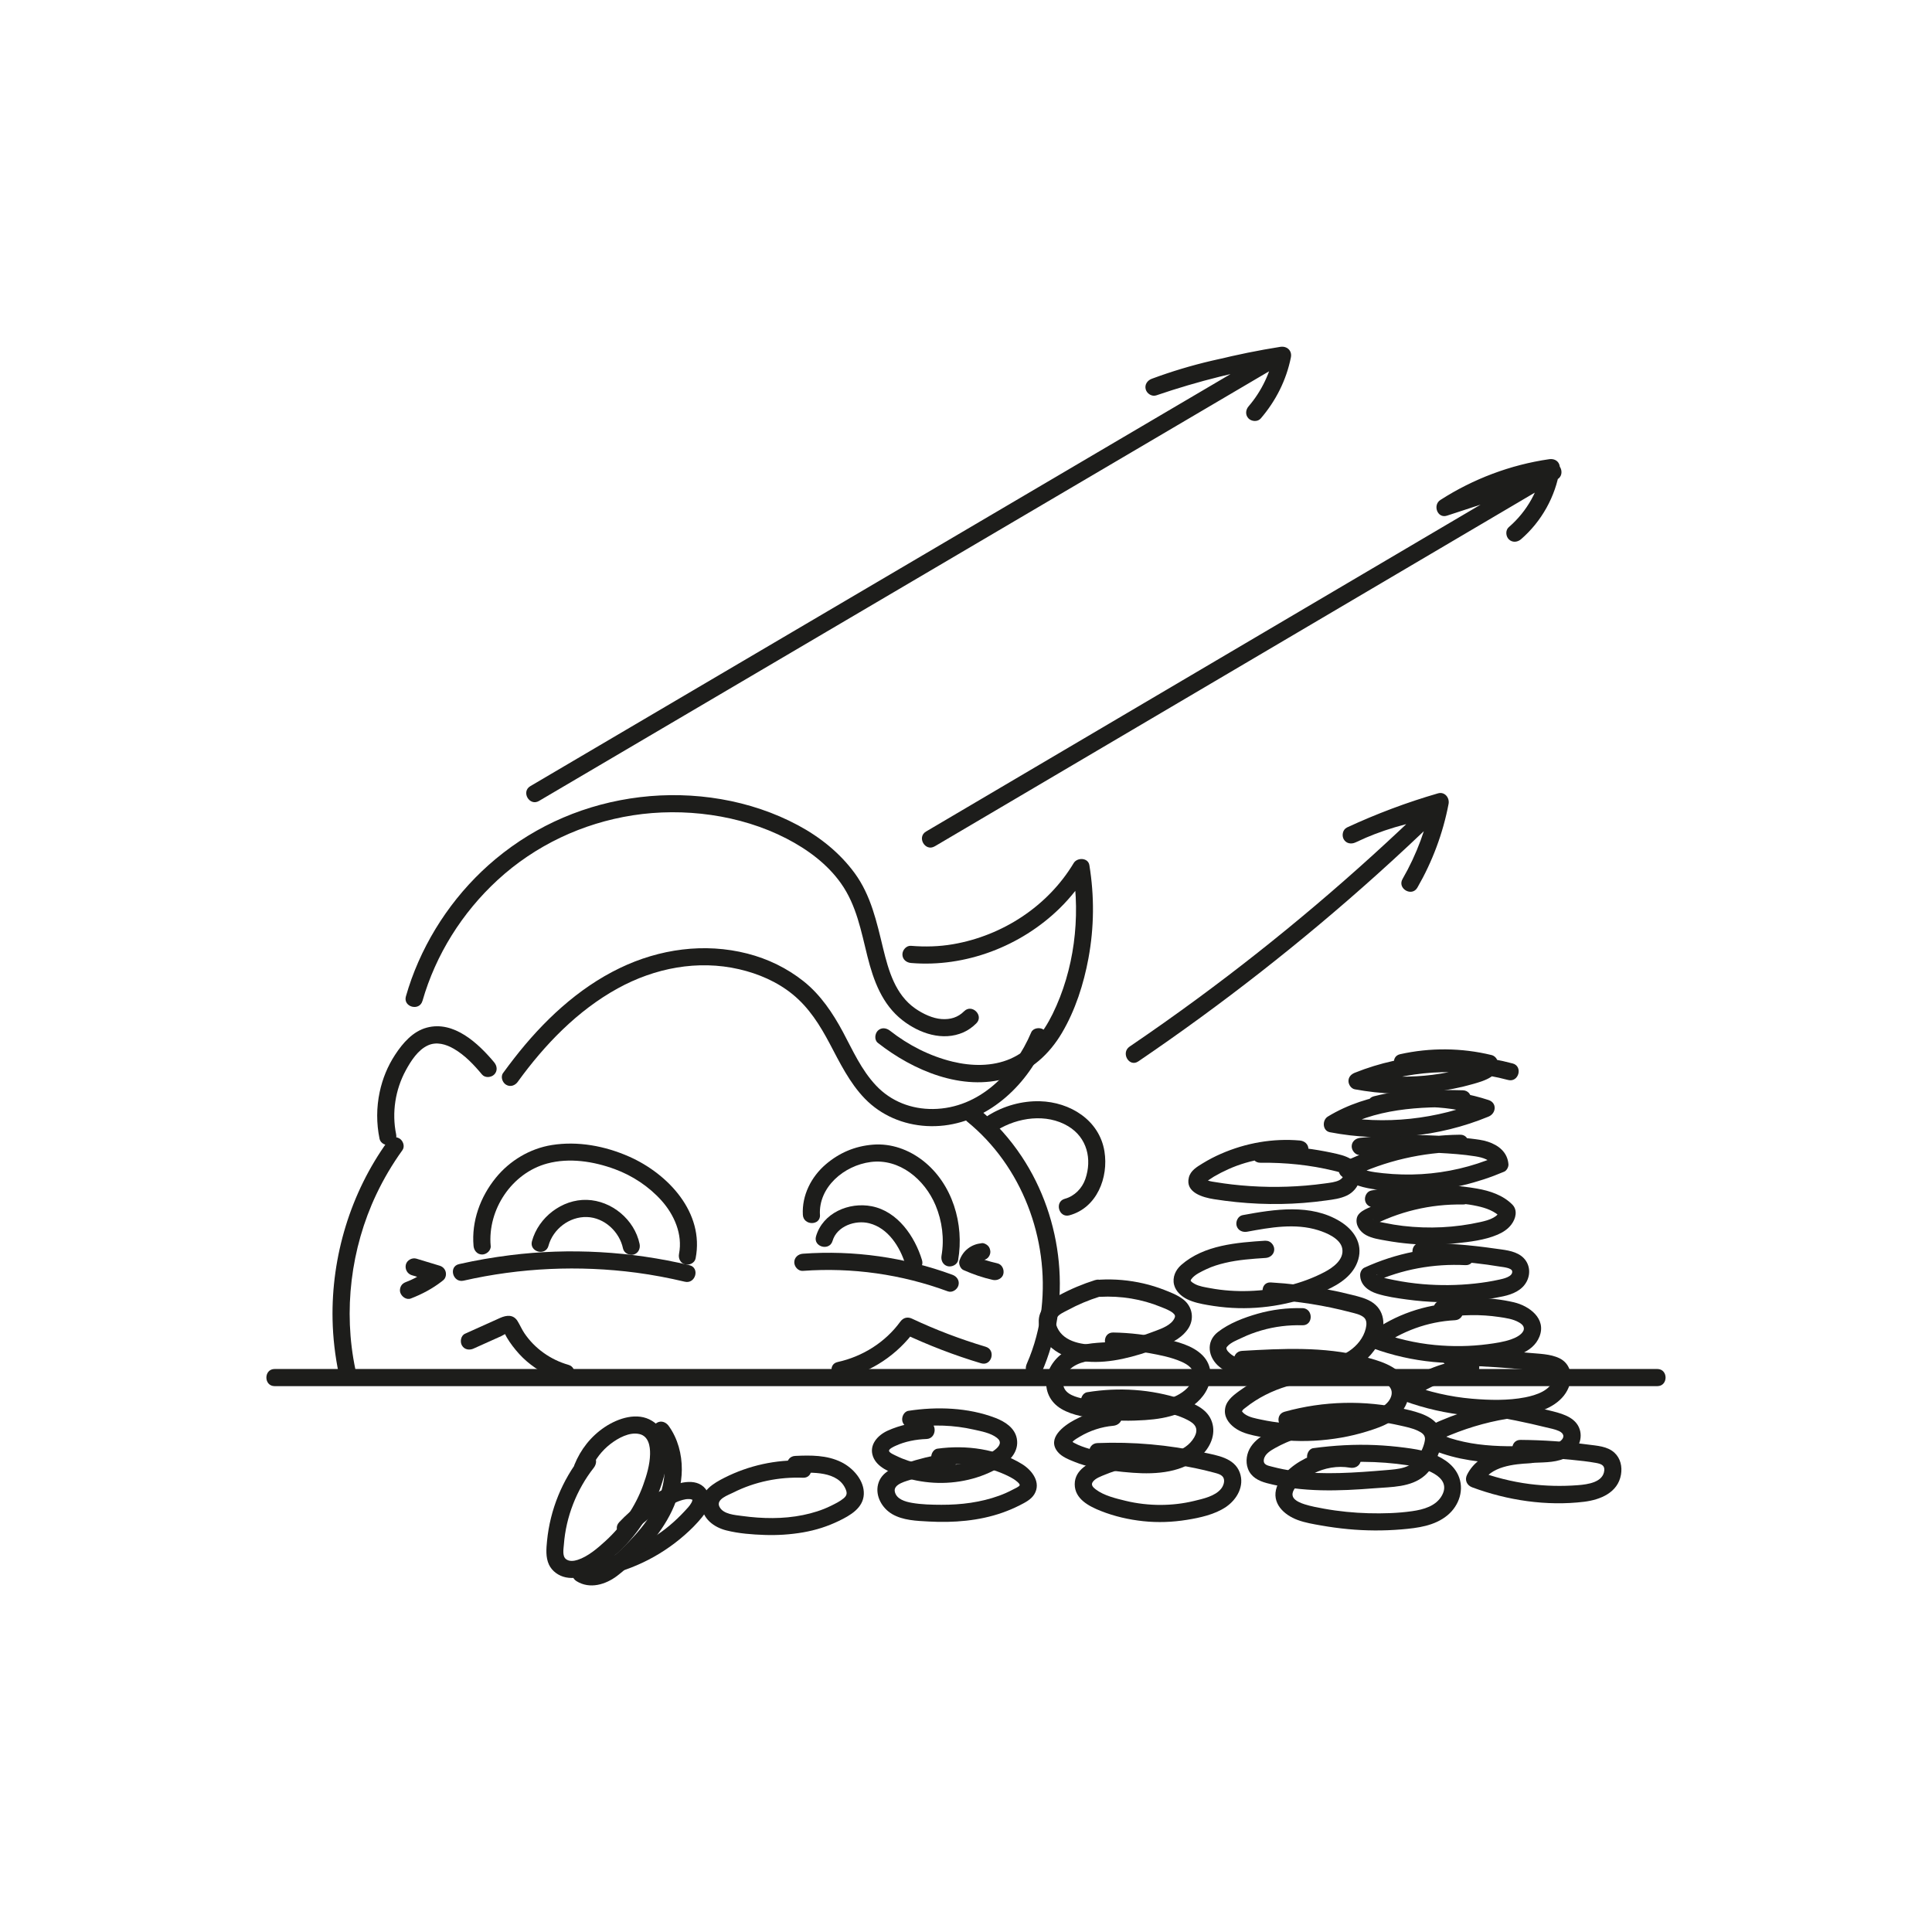 <?xml version="1.0" encoding="UTF-8"?> <svg xmlns="http://www.w3.org/2000/svg" id="_Слой_2" data-name="Слой 2" viewBox="0 0 562.98 562.98"><defs><style> .cls-1 { fill: none; } .cls-2 { fill: #1d1d1b; } </style></defs><g id="_Слой_1-2" data-name="Слой 1"><rect class="cls-1" width="562.98" height="562.98"></rect><g><path class="cls-2" d="m80.04,403.92h402.89c3.22,0,3.22-5,0-5H80.04c-3.22,0-3.22,5,0,5h0Z"></path><path class="cls-2" d="m112.94,332.62c-10.78,14.94-16.41,33.51-16.03,51.91.11,5.3.73,10.59,1.81,15.78.28,1.32,1.83,2.09,3.08,1.75,1.37-.38,2.02-1.75,1.75-3.08-3.56-17-1.33-35.21,6.09-50.91,2.14-4.53,4.7-8.85,7.63-12.92.79-1.1.19-2.79-.9-3.42-1.26-.74-2.63-.2-3.42.9h0Z"></path><path class="cls-2" d="m281.83,326.83c15.97,12.98,23.91,34.16,21.67,54.48-.61,5.51-2.06,11.03-4.3,16.11-.54,1.23-.36,2.68.9,3.42,1.06.62,2.87.35,3.42-.9,8.91-20.23,6.38-44.59-5.81-62.95-3.42-5.14-7.55-9.8-12.34-13.7-1.05-.85-2.51-1.02-3.54,0-.88.88-1.05,2.68,0,3.54h0Z"></path><path class="cls-2" d="m150.9,315.2c7.81-10.78,17.35-20.71,29.1-27.18,10.78-5.94,23.31-8.39,35.42-5.58,5.58,1.29,11.05,3.64,15.52,7.28,4.82,3.92,7.99,9.01,10.87,14.45s5.76,11.39,10.21,15.97c4.77,4.91,11.18,7.6,17.99,7.98,14.02.78,26.09-8.4,32.62-20.24.81-1.47,1.54-2.99,2.19-4.54.53-1.24.37-2.68-.9-3.42-1.05-.61-2.89-.35-3.42.9-4.98,11.72-15.09,22.16-28.57,22.34-6.32.08-12.27-2.2-16.63-6.82s-6.81-10.3-9.7-15.68-6.45-10.74-11.4-14.69c-4.83-3.85-10.44-6.57-16.42-8.1-12.51-3.2-25.6-1.35-37.15,4.21-12.28,5.91-22.48,15.6-30.78,26.27-1.11,1.43-2.2,2.87-3.26,4.33-.79,1.09-.19,2.79.9,3.42,1.26.74,2.63.2,3.42-.9h0Z"></path><path class="cls-2" d="m144.01,309.57c-4.63-5.53-11.74-12.24-19.65-10.12-4.06,1.09-6.97,4.47-9.2,7.86s-3.7,7.05-4.52,10.89c-.96,4.52-.97,9.13-.04,13.65.27,1.32,1.84,2.09,3.08,1.75,1.38-.38,2.02-1.75,1.75-3.08-1.29-6.28-.25-13,2.82-18.63,1.48-2.72,3.53-5.95,6.45-7.27,2.53-1.15,5.27-.33,7.56,1,3.22,1.87,5.84,4.66,8.21,7.5.87,1.04,2.64.89,3.54,0,1.03-1.03.87-2.5,0-3.54h0Z"></path><path class="cls-2" d="m123.11,291.66c3.87-13.49,11.56-25.71,21.87-35.21,10.96-10.09,24.72-16.58,39.43-18.87s31.22-.22,44.77,6.77c6.12,3.16,11.91,7.42,15.91,13.1,4.49,6.36,5.83,13.86,7.68,21.25,1.77,7.07,4.29,13.98,10.21,18.6,4.94,3.85,11.76,6.19,17.79,3.51,1.39-.62,2.64-1.53,3.72-2.6,2.29-2.27-1.25-5.81-3.54-3.54-1.85,1.84-4.03,2.46-6.59,2.28s-5.41-1.5-7.68-3.09c-5.8-4.06-7.75-10.99-9.35-17.53-1.86-7.66-3.52-15.38-8.26-21.87-4.31-5.9-10.11-10.54-16.53-13.98-13.91-7.46-30.47-10.07-46.07-8.19s-30.03,8.02-42.03,18c-11.08,9.22-19.62,21.44-24.53,34.99-.6,1.67-1.14,3.35-1.63,5.06-.89,3.1,3.93,4.42,4.82,1.33h0Z"></path><path class="cls-2" d="m255.79,303.88c10.25,8.06,24.63,14.22,37.77,10.26,6.91-2.08,12.24-6.99,15.87-13.13,3.91-6.61,6.36-14.28,7.75-21.81,1.66-8.98,1.73-18.1.26-27.1-.36-2.22-3.55-2.3-4.57-.6-7.55,12.58-20.76,21.16-35.15,23.64-4.04.7-8.18.81-12.26.47-1.35-.11-2.5,1.23-2.5,2.5,0,1.45,1.15,2.39,2.5,2.5,15.84,1.34,32-4.85,43.32-15.93,3.24-3.17,6.07-6.77,8.41-10.66l-4.57-.6c2.28,14.01.4,29.22-5.88,42.02-2.71,5.52-6.55,10.59-12.34,13.1-5.28,2.28-11.32,2.15-16.82.82-6.62-1.6-12.91-4.82-18.25-9.02-1.06-.83-2.5-1.03-3.54,0-.87.87-1.07,2.7,0,3.54h0Z"></path><path class="cls-2" d="m311.62,354.14c8.02-2.18,11.45-11.01,10.21-18.65-1.48-9.11-10.04-14.36-18.8-14.59-5.24-.14-10.56,1.36-15.01,4.11-2.73,1.69-.22,6.02,2.52,4.32,6.04-3.74,14.39-4.94,20.71-1.16,5.56,3.33,7,9.63,5.02,15.38-.94,2.73-3.16,5.01-5.97,5.77-3.1.84-1.78,5.67,1.33,4.82h0Z"></path><path class="cls-2" d="m142.98,363.05c-.93-10.56,6.14-21.24,16.49-24.01,6.45-1.73,13.47-.63,19.64,1.63,5.16,1.89,9.96,5.06,13.64,9.16s6.23,9.81,5.12,15.53c-.26,1.32.37,2.7,1.75,3.08,1.23.34,2.82-.41,3.08-1.75,2.6-13.33-8-24.65-19.42-29.68-6.99-3.08-14.89-4.56-22.48-3.35-6.38,1.02-12.24,4.53-16.31,9.53-4.52,5.55-7.13,12.66-6.5,19.87.12,1.35,1.06,2.5,2.5,2.5,1.26,0,2.62-1.15,2.5-2.5h0Z"></path><path class="cls-2" d="m238.93,353.99c-.44-8.04,7-14.39,14.82-15.39,8.32-1.07,15.67,5.01,18.87,12.62,1.92,4.57,2.59,9.77,1.74,14.66-.23,1.33.36,2.69,1.75,3.08,1.21.33,2.84-.41,3.08-1.75,1.84-10.5-1.64-22.27-10.22-28.98-4.17-3.25-9.3-5.11-14.62-4.68s-9.83,2.42-13.69,5.71c-4.27,3.64-7.02,9.06-6.71,14.73.17,3.2,5.18,3.22,5,0h0Z"></path><path class="cls-2" d="m159.82,363.02c1.34-4.89,6.09-8.53,11.19-8.38s9.52,4.28,10.54,9.19c.28,1.32,1.83,2.09,3.08,1.75,1.37-.38,2.02-1.75,1.75-3.08-1.48-7.11-8.12-12.64-15.36-12.86s-14.11,5.09-16.01,12.05c-.85,3.11,3.97,4.43,4.82,1.33h0Z"></path><path class="cls-2" d="m242.61,361.58c1.25-4.27,6.6-6.16,10.69-5.12,5.54,1.4,8.98,6.92,10.55,12.05.94,3.07,5.76,1.76,4.82-1.33-2.11-6.91-7.09-14.2-14.65-15.68-6.63-1.3-14.24,1.93-16.23,8.75-.9,3.09,3.92,4.42,4.82,1.33h0Z"></path><path class="cls-2" d="m233.95,370.33c14.36-1.05,28.75.99,42.26,5.97,1.27.47,2.74-.52,3.08-1.75.38-1.4-.47-2.61-1.75-3.08-13.88-5.11-28.84-7.22-43.59-6.14-1.35.1-2.5,1.08-2.5,2.5,0,1.28,1.15,2.6,2.5,2.5h0Z"></path><path class="cls-2" d="m135.09,373.18c16.48-3.75,33.6-4.53,50.36-2.32,4.75.63,9.46,1.53,14.11,2.63,3.13.74,4.46-4.08,1.33-4.82-17.06-4.05-34.83-5.09-52.23-2.91-5.01.63-9.98,1.48-14.9,2.6-3.14.71-1.81,5.53,1.33,4.82h0Z"></path><path class="cls-2" d="m286.09,362.26c-1.49.16-2.81.62-4.01,1.54s-1.97,2.08-2.48,3.47c-.34.93.21,2.41,1.15,2.82,2.76,1.22,5.6,2.21,8.55,2.87,1.27.28,2.77-.39,3.08-1.75.29-1.27-.38-2.77-1.75-3.08-2.49-.56-4.92-1.33-7.27-2.32l.6.25c-.23-.1-.46-.2-.69-.3l1.15,2.82c.03-.07.05-.14.08-.21l-.25.6c.17-.39.37-.74.63-1.07l-.39.51c.26-.33.55-.62.88-.88l-.51.39c.33-.25.69-.46,1.07-.64l-.6.25c.39-.16.78-.28,1.19-.34l-.66.09c.07-.01.15-.02.23-.03.68-.07,1.27-.23,1.77-.73.43-.43.76-1.15.73-1.77s-.24-1.32-.73-1.77c-.46-.42-1.12-.8-1.77-.73h0Z"></path><path class="cls-2" d="m120,371.59l6.8,2.06-.6-4.57c-2.25,1.73-4.7,3.17-7.32,4.28l.6-.25c-.37.15-.74.3-1.11.44-.62.24-1.15.55-1.49,1.15-.31.54-.45,1.33-.25,1.93.38,1.19,1.77,2.25,3.08,1.75,3.23-1.24,6.28-2.86,9.02-4.98.34-.26.67-.51.9-.9.28-.49.37-1.04.3-1.59-.13-.99-.83-1.79-1.79-2.08l-6.8-2.06c-1.25-.38-2.78.45-3.08,1.75s.41,2.67,1.75,3.08h0Z"></path><path class="cls-2" d="m138.04,392.95l5.34-2.4,2.67-1.2c.53-.24,1.69-1.02,2.24-.99l-1.26-.34.22.15-.9-.9c.54.74.87,1.67,1.33,2.46.51.86,1.07,1.69,1.68,2.49,1.23,1.62,2.58,3.13,4.13,4.46,3.15,2.7,6.8,4.7,10.8,5.84,3.1.88,4.42-3.94,1.33-4.82-5.17-1.47-9.81-4.75-12.82-9.22-.76-1.12-1.27-2.37-1.98-3.51-1.22-1.98-3.19-1.77-5.07-.94-3.42,1.52-6.83,3.07-10.24,4.61-1.23.55-1.53,2.34-.9,3.42.74,1.27,2.18,1.45,3.42.9h0Z"></path><path class="cls-2" d="m245.42,401.71c8.57-1.88,16.08-6.98,21.23-14.04l-3.42.9c7.33,3.45,14.9,6.37,22.66,8.69,3.09.92,4.41-3.9,1.33-4.82-7.35-2.2-14.53-4.92-21.47-8.19-1.32-.62-2.56-.28-3.42.9-4.39,6.02-11,10.15-18.24,11.74-3.14.69-1.81,5.51,1.33,4.82h0Z"></path><path class="cls-2" d="m234,425.59c-7.9-.3-15.81,1.44-22.86,5-3.14,1.59-7,3.81-6.72,7.9s3.62,6.57,7.28,7.48,7.43,1.18,11.1,1.31,7.55-.11,11.27-.76,7.09-1.74,10.38-3.33,7.07-3.74,7.26-7.75-3.15-7.72-6.6-9.4c-4.19-2.05-8.84-2-13.39-1.79-3.2.15-3.22,5.15,0,5,4.75-.22,12.6-.69,14.77,4.87.43,1.09.21,1.76-.67,2.5-1.07.9-2.45,1.56-3.7,2.18-2.57,1.27-5.35,2.12-8.15,2.69-5.77,1.18-11.83,1.06-17.64.27-2.13-.29-5.6-.48-6.69-2.7s2.65-3.42,4.03-4.13c6.28-3.17,13.33-4.59,20.34-4.32,3.22.12,3.21-4.88,0-5h0Z"></path><path class="cls-2" d="m275.47,423.56c-3.92.62-7.77,1.56-11.53,2.83-3.25,1.1-7.12,2.39-8.07,6.13-.87,3.42,1.17,6.95,4.08,8.67,3.17,1.86,7.16,1.99,10.74,2.18,7.17.39,14.58-.18,21.39-2.57,1.72-.61,3.42-1.32,5.04-2.15s3.34-1.68,4.28-3.23c2.05-3.4-.62-6.94-3.5-8.74-7.21-4.49-16.46-5.68-24.73-4.54-1.34.18-2.07,1.9-1.75,3.08.4,1.44,1.73,1.93,3.08,1.75,5.8-.8,11.85.05,17.27,2.25,1.23.5,2.48,1.08,3.61,1.78.42.26,1.85,1.29,1.76,1.77-.08.42-1.46,1.01-1.97,1.28-1.3.69-2.63,1.29-4.01,1.79-5.4,1.96-11.11,2.67-16.83,2.65-2.84-.01-5.79-.07-8.6-.56-1.94-.34-4.54-1.06-4.99-3.3s3.5-3.06,5.2-3.62c3.55-1.16,7.18-2.02,10.87-2.61,1.33-.21,2.08-1.88,1.75-3.08-.39-1.42-1.74-1.96-3.08-1.75h0Z"></path><path class="cls-2" d="m270,414.32c-3.9.14-7.75.96-11.31,2.56-2.9,1.31-5.54,4.14-4.3,7.54,1.16,3.18,4.98,4.6,7.89,5.67,3.13,1.14,6.45,1.77,9.77,1.97,6.68.4,13.78-1.15,19.51-4.68,2.86-1.76,5.41-4.57,4.74-8.17-.58-3.15-3.49-4.98-6.26-6.04-7.91-3.03-17.05-3.34-25.33-2.06-1.34.21-2.07,1.88-1.75,3.08.39,1.43,1.74,1.95,3.08,1.75,5.85-.9,11.91-.67,17.67.63,2.22.5,4.98.98,6.82,2.43,1.44,1.14.82,2.35-.57,3.44-3.79,2.98-9.34,4.34-14.06,4.62-5.02.29-10.16-.58-14.69-2.81-.47-.23-2.05-.88-2.15-1.45s1.34-1.23,1.83-1.46c2.82-1.31,6.01-1.91,9.1-2.02s3.22-5.12,0-5h0Z"></path><path class="cls-2" d="m333.57,421.9c-4.33.37-8.59,1.28-12.63,2.9-3.42,1.37-7.77,3.37-7.77,7.7s4.22,6.45,7.63,7.8c3.96,1.57,8.12,2.52,12.35,2.97s8.5.29,12.7-.39c3.81-.61,8.14-1.55,11.38-3.75s5.46-6.13,4.04-10.02c-1.57-4.31-6.61-5-10.53-5.86-10.15-2.23-20.58-3.16-30.96-2.74-3.21.13-3.22,5.13,0,5,7.61-.3,15.26.08,22.79,1.27,3.76.6,7.52,1.34,11.19,2.34.98.27,2.38.56,2.8,1.62.39.98-.09,2.27-.71,3.05-1.76,2.22-5.31,2.95-7.89,3.58-3.21.78-6.48,1.15-9.77,1.16s-6.86-.38-10.21-1.2c-2.84-.69-6.3-1.51-8.68-3.32-.78-.59-1.45-1.28-.91-2.12.72-1.12,2.5-1.72,3.67-2.2,3.66-1.51,7.57-2.46,11.51-2.8,1.35-.12,2.5-1.07,2.5-2.5,0-1.26-1.15-2.62-2.5-2.5h0Z"></path><path class="cls-2" d="m324.39,410.47c-3.97.35-7.77,1.42-11.29,3.3-3.15,1.68-8.15,5.36-4.87,9.32,1.22,1.47,3.26,2.23,4.98,2.93s3.59,1.23,5.45,1.62c3.74.79,7.6,1.23,11.41,1.52,6.91.52,14.93-.02,20.17-5.16,2.75-2.69,4.29-6.69,2.64-10.36-1.51-3.35-5.28-4.81-8.53-5.9-8.87-2.95-18.35-3.55-27.55-2.05-1.33.22-2.08,1.87-1.75,3.08.39,1.42,1.74,1.96,3.08,1.75,6.4-1.04,13.04-.85,19.38.54,2.86.63,5.97,1.35,8.58,2.73.91.48,1.9,1.08,2.33,2.06s.09,2.09-.42,2.98c-2.65,4.62-9.12,5.51-13.93,5.5-2.89,0-5.77-.29-8.64-.64-3.05-.37-6.11-.87-9.04-1.82-.76-.25-1.52-.52-2.25-.85-.4-.18-.79-.38-1.18-.58-.05-.03-.91-.58-.97-.57.04,0,.36.69.19.7-.01,0,.61-.7.61-.69.57-.49,1.26-.88,1.91-1.27,2.95-1.74,6.28-2.84,9.7-3.14,1.34-.12,2.5-1.06,2.5-2.5,0-1.26-1.15-2.62-2.5-2.5h0Z"></path><path class="cls-2" d="m322.71,391.12c-3.98.18-8.06.47-11.66,2.34-3.03,1.58-5.48,4.6-6.06,8.02-.62,3.73,1,7.13,4.26,9.06,3.42,2.03,7.78,2.56,11.65,3.02,4.23.5,8.52.54,12.77.25,3.32-.23,6.7-.71,9.81-1.95s6.03-3.23,7.82-6.21c2.08-3.47,2.04-7.77-.9-10.72s-7.48-3.99-11.39-4.88c-4.8-1.09-9.72-1.68-14.63-1.76-3.22-.05-3.22,4.95,0,5,3.54.06,7.06.37,10.54,1.01,3.11.57,6.42,1.21,9.32,2.49,1.93.85,4.01,2.21,3.48,4.61s-2.66,4.17-4.76,5.24c-4.94,2.53-11.28,2.47-16.67,2.3-3.53-.11-7.04-.5-10.49-1.31-2.12-.5-5.21-1.21-5.87-3.62-.57-2.07.95-4.54,2.74-5.73,2.89-1.94,6.69-2.02,10.04-2.17s3.22-5.15,0-5h0Z"></path><path class="cls-2" d="m319.14,373c-3.62,1.15-7.15,2.62-10.49,4.43-3.19,1.73-6.15,4-5.96,8.01.34,7.15,7.76,10.76,14,11.32,6.89.61,14.13-1.48,20.53-3.81,3.29-1.2,6.61-2.54,8.77-5.44s1.64-6.76-1.34-8.98c-1.61-1.2-3.58-1.95-5.44-2.68s-3.95-1.38-5.99-1.85c-4.15-.96-8.43-1.34-12.68-1.11-3.2.17-3.22,5.17,0,5,6.07-.32,12.12.65,17.75,2.95,1.15.47,2.56.97,3.53,1.78.65.55.69.95.4,1.54-.96,1.97-3.58,2.93-5.47,3.64-5.29,2-11.03,3.79-16.72,4.02-4.18.17-9.94-.6-11.93-4.92-.38-.82-.67-1.94-.23-2.8.57-1.12,2.26-1.79,3.29-2.35,2.97-1.61,6.07-2.91,9.3-3.92s1.75-5.8-1.33-4.82h0Z"></path><path class="cls-2" d="m394.72,422.85c-4.38-.77-8.77-.3-12.86,1.45s-8.32,4.78-9.8,8.97c-1.66,4.72,2.05,8.17,6.1,9.66,2.18.8,4.54,1.19,6.82,1.59,2.59.46,5.2.81,7.81,1.06,5.19.49,10.42.52,15.61.08,4.73-.4,9.69-1.01,13.46-4.17,3.38-2.84,4.93-7.55,3.05-11.66-1.59-3.48-5.18-5.46-8.66-6.61-2.2-.73-4.49-1.05-6.79-1.36-2.89-.38-5.79-.64-8.69-.77-6.05-.26-12.08.09-18.08.9-1.34.18-2.07,1.9-1.75,3.08.4,1.45,1.73,1.93,3.08,1.75,8.65-1.17,17.59-1.14,26.22.16,4.16.62,13.09,3.05,9.94,8.79-1.72,3.12-5.39,4.11-8.68,4.58-4.19.6-8.49.71-12.71.6s-8.68-.54-12.96-1.32c-1.9-.35-3.85-.7-5.69-1.29-1.05-.33-2.38-.88-3.05-1.67-2.13-2.53,3.73-6.28,5.61-7.26,3.23-1.69,7.09-2.36,10.69-1.73,1.33.23,2.69-.36,3.08-1.75.33-1.21-.41-2.84-1.75-3.08h0Z"></path><path class="cls-2" d="m391.78,411.95c-5.04-.05-10.11.71-14.89,2.29-2.38.79-4.72,1.77-6.95,2.93-2.08,1.08-4.1,2.39-5.42,4.37-1.24,1.84-1.66,4.33-.88,6.43.91,2.45,3.09,3.56,5.48,4.2,5.14,1.37,10.5,1.96,15.81,2.09s10.45-.18,15.65-.59c4.9-.39,10.51-.25,14.47-3.6,1.71-1.44,2.87-3.43,3.73-5.47.96-2.26,1.93-4.87,1.19-7.34-1.36-4.54-6.76-5.77-10.78-6.7-11.48-2.63-23.54-2.34-34.88.82-3.1.86-1.78,5.69,1.33,4.82,8.41-2.34,17.18-3,25.85-1.96,2.14.26,4.27.65,6.38,1.13,1.77.4,3.68.77,5.32,1.56,1.17.56,2.22,1.25,2.03,2.66-.23,1.7-1.11,3.56-2.01,5-2.05,3.3-5.78,3.51-9.3,3.8-4.5.38-9,.73-13.52.85s-8.86.02-13.23-.57c-2.18-.29-4.34-.72-6.47-1.28-1.23-.32-2.64-.52-2.41-2.06.24-1.64,2.01-2.66,3.31-3.39,1.99-1.11,4.07-2.03,6.23-2.76,4.52-1.55,9.21-2.29,13.99-2.25,3.22.03,3.22-4.97,0-5h0Z"></path><path class="cls-2" d="m388.73,397.35c-9.74-.59-19.74,2.24-27.64,7.99-2.04,1.49-4.16,3.15-4.16,5.91,0,2.26,1.65,4.09,3.47,5.22,1.95,1.22,4.26,1.7,6.49,2.15,2.67.54,5.38.91,8.1,1.12,5.3.4,10.62.09,15.85-.82,2.54-.44,5.05-1.05,7.51-1.81,2.32-.72,4.74-1.52,6.82-2.79,4.11-2.52,7.05-7.78,4.3-12.38-2.43-4.08-7.92-5.54-12.21-6.64-11.53-2.96-23.56-2.34-35.33-1.66-3.2.18-3.22,5.19,0,5,8.98-.52,18.07-1.05,27.02.13,4.25.56,8.66,1.48,12.63,3.15,1.3.54,2.82,1.29,3.58,2.55s.3,2.75-.54,3.85c-1.09,1.43-2.85,2.29-4.49,2.92-2.01.77-4.09,1.4-6.18,1.93-4.35,1.1-8.8,1.69-13.29,1.76-4.41.07-8.81-.32-13.12-1.25-1.66-.36-3.52-.65-4.92-1.69-.25-.19-.47-.43-.68-.66.02.02-.01-.39-.03-.1-.01.32.05-.13.16-.27.21-.29.58-.54.87-.77,7.2-5.72,16.68-8.36,25.79-7.81,3.21.2,3.2-4.8,0-5h0Z"></path><path class="cls-2" d="m379.53,381.2c-4.4-.13-8.83.41-13.07,1.62-3.96,1.13-8.29,2.77-11.57,5.33-3.65,2.85-2.84,7.51.51,10.21s8.02,3.4,12.24,3.81,8.9.32,13.31,0,8.95-1.05,12.96-3.12c3.31-1.71,6.35-4.5,7.93-7.92,1.79-3.87,2.1-8.72-1.71-11.46-1.79-1.29-4.04-1.81-6.14-2.34-2.56-.65-5.15-1.22-7.75-1.7-5.26-.97-10.58-1.62-15.93-1.93-3.21-.19-3.2,4.81,0,5,7.86.46,15.65,1.69,23.27,3.69,1.25.33,2.68.6,3.73,1.4s.95,2.18.66,3.37c-.66,2.71-2.55,5-4.84,6.54-5.8,3.9-13.7,3.79-20.42,3.72-3.63-.04-7.24-.33-10.75-1.3-1.31-.36-2.56-.85-3.59-1.77-.33-.3-.74-.7-.89-1.08s-.19-.53.14-.91c1.02-1.19,3-1.92,4.38-2.58,1.79-.86,3.66-1.54,5.57-2.1,3.9-1.13,7.89-1.61,11.95-1.5,3.22.09,3.22-4.91,0-5h0Z"></path><path class="cls-2" d="m368.81,361.53c-8.39.54-17.95,1.25-24.59,7.06-1.66,1.45-2.65,3.6-2.09,5.81.48,1.9,2.1,3.35,3.8,4.19,1.91.93,3.98,1.34,6.05,1.7,2.32.4,4.66.69,7.01.82,9.41.54,18.88-1.29,27.46-5.15,4.02-1.81,8.03-4.45,9.34-8.93,1.38-4.75-1.36-8.7-5.28-11.11-8.52-5.24-19.14-3.55-28.42-1.83-1.33.25-2.08,1.85-1.75,3.08.38,1.39,1.74,1.99,3.08,1.75,6.72-1.25,14.01-2.54,20.7-.44,2.44.76,6.46,2.44,7,5.31.61,3.23-2.66,5.56-5.11,6.86-6.67,3.52-14.44,5.29-21.95,5.54-3.81.13-7.65-.12-11.4-.82-1.5-.28-3.15-.5-4.51-1.23-.44-.24-.91-.54-1.12-.84-.13-.18-.1.11-.07-.12.03-.21.09-.3.24-.5.96-1.3,2.94-2.17,4.35-2.85,1.72-.82,3.57-1.38,5.42-1.82,3.88-.92,7.87-1.19,11.84-1.45,1.35-.09,2.5-1.09,2.5-2.5,0-1.29-1.15-2.59-2.5-2.5h0Z"></path><path class="cls-2" d="m378.76,332.34c-7.86-.69-15.77.72-22.99,3.88-1.83.8-3.6,1.72-5.31,2.77s-3.52,2.1-4.03,4.12c-1.12,4.41,4.14,5.83,7.32,6.33,8.62,1.36,17.36,1.77,26.07,1.09,2.22-.17,4.43-.42,6.64-.72,2.06-.28,4.11-.53,6.01-1.43,3.67-1.73,5.48-6.71,2.27-9.78-1.39-1.33-3.29-1.92-5.12-2.35-2.37-.55-4.76-1-7.16-1.36-5.03-.75-10.1-1.12-15.19-1.07-3.22.03-3.22,5.03,0,5,7.22-.08,14.48.63,21.5,2.36.67.17,2.34.45,2.66,1.17.22.49-.57,1.24-1.1,1.52-1.27.66-2.84.78-4.24.98-1.84.26-3.69.46-5.54.62-7.19.61-14.43.5-21.59-.33-1.53-.18-3.05-.39-4.57-.64-.78-.13-1.6-.21-2.35-.48-2.73-.97-.15-.04-.32-.12-.3-.14-.42-.33-.48-.23.02-.03.04.88-.03.83-.03-.02.33-.27.35-.28.75-.36,1.45-.94,2.17-1.36,1.35-.79,2.75-1.51,4.18-2.15,6.51-2.93,13.77-3.99,20.86-3.37,1.35.12,2.5-1.23,2.5-2.5,0-1.45-1.15-2.38-2.5-2.5h0Z"></path><path class="cls-2" d="m446.16,421.37c-6.8.39-15.24,1.56-18.66,8.36-.77,1.53-.08,3.09,1.49,3.67,10.24,3.81,21.72,5.54,32.61,4.21,4.73-.58,9.85-2.65,10.75-7.91.4-2.32-.13-4.76-1.92-6.4-2.07-1.89-5.07-2.01-7.7-2.36-6.51-.86-13.07-1.31-19.64-1.36-3.22-.03-3.22,4.97,0,5,5.03.04,10.05.31,15.05.82,2.29.23,4.6.47,6.86.88,1.51.27,2.59.66,2.49,2.12-.26,3.55-4.83,4.16-7.72,4.38-4.67.36-9.39.25-14.04-.34-5.27-.67-10.45-2.02-15.42-3.87l1.49,3.67c2.54-5.04,9.3-5.59,14.34-5.88,3.2-.18,3.22-5.19,0-5h0Z"></path><path class="cls-2" d="m441.57,408.08c-7.4.96-14.56,2.84-21.44,5.75-1.42.6-2.88,1.14-3.91,2.35-1.32,1.55-1.31,3.79.07,5.29,1.06,1.15,2.61,1.64,4.05,2.12,1.71.57,3.46,1.04,5.22,1.41,7.05,1.48,14.3,1.57,21.47,1.25,3.28-.15,7.01-.04,9.9-1.81s4.62-5.38,3.13-8.59-5.57-4.11-8.8-4.9c-4.27-1.04-8.56-1.95-12.89-2.73-1.33-.24-2.69.36-3.08,1.75-.33,1.21.41,2.83,1.75,3.08,3.04.55,6.07,1.16,9.09,1.84,1.43.32,2.85.66,4.27,1.01,1.28.32,2.68.55,3.88,1.1,1.42.65,1.79,1.8.45,2.9-1.74,1.43-4.7,1.21-6.8,1.32-5.74.29-11.55.38-17.27-.37-2.76-.36-5.5-.96-8.15-1.79-.26-.08-2.37-.97-2.49-.86-.15.15.04,1.22-.05,1.21.05,0,.52-.31.62-.36.67-.35,1.38-.62,2.07-.91,6.03-2.47,12.4-4.21,18.87-5.05,1.34-.17,2.5-1.02,2.5-2.5,0-1.22-1.15-2.68-2.5-2.5h0Z"></path><path class="cls-2" d="m428.56,395.91c-7.29.7-14.28,3.27-20.13,7.71-1.75,1.33-1.53,3.78.6,4.57,6.11,2.25,12.47,3.67,18.95,4.31,5.98.59,12.37.68,18.28-.6,4.68-1.01,9.69-3.55,11.14-8.47.88-2.99-.04-6.19-2.94-7.62-2.72-1.34-6.17-1.31-9.12-1.61-7.61-.78-15.26-1.23-22.91-1.36-3.22-.05-3.22,4.95,0,5,6.02.1,12.04.4,18.05.9,3,.25,6,.56,8.99.91.81.1,1.72.17,2.47.47.83.34.91.8.73,1.67-.72,3.38-5.07,4.77-8.23,5.39-4.99.98-10.46.84-15.54.4-6.34-.54-12.57-2.01-18.54-4.21l.6,4.57c5.12-3.89,11.19-6.42,17.6-7.03,1.34-.13,2.5-1.06,2.5-2.5,0-1.25-1.15-2.63-2.5-2.5h0Z"></path><path class="cls-2" d="m423.95,379.71c-8.8.44-17.38,3.38-24.5,8.6-1.78,1.3-1.51,3.8.6,4.57,11.38,4.17,23.7,5.31,35.67,3.5,4.68-.71,10.88-1.91,12.87-6.89,2.09-5.26-2.97-8.96-7.46-10.01-7.06-1.65-14.54-1.56-21.66-.38-1.33.22-2.08,1.87-1.75,3.08.39,1.41,1.74,1.97,3.08,1.75,5.25-.87,10.71-.95,15.98-.17,1.97.29,4.13.57,5.88,1.6.56.33,1.07.71,1.29,1.25.19.46.08.96-.05,1.21-.59,1.2-2.24,2.01-3.59,2.48-2.17.75-4.53,1.09-6.8,1.39-5.09.67-10.27.73-15.38.24-5.72-.54-11.35-1.9-16.74-3.87l.6,4.57c6.41-4.7,14.02-7.52,21.98-7.92,3.2-.16,3.22-5.16,0-5h0Z"></path><path class="cls-2" d="m427.02,363.66c-10.14-.52-20.22,1.51-29.44,5.73-.77.35-1.25,1.35-1.24,2.16.03,2.92,2.4,4.64,4.97,5.44,2.74.86,5.71,1.28,8.55,1.67,6.27.86,12.59,1.06,18.9.47,3.11-.29,6.23-.73,9.28-1.39,2.71-.58,5.51-1.74,6.85-4.34s.76-5.72-1.68-7.48c-2.16-1.55-5.11-1.73-7.65-2.1-7.14-1.04-14.34-1.61-21.56-1.66-3.22-.02-3.22,4.98,0,5,5.2.04,10.4.33,15.57.89,2.53.28,5.04.62,7.55,1.04.86.14,3.41.35,3.53,1.37.19,1.6-2.7,2.18-3.74,2.41-2.37.53-4.79.9-7.21,1.16-5.03.54-10.12.59-15.17.16-2.78-.24-5.53-.63-8.26-1.18-1.27-.26-2.57-.49-3.8-.89-.4-.13-.7-.32-1.06-.52-.53-.3-.08-.24-.08-.05l-1.24,2.16c8.42-3.85,17.69-5.52,26.92-5.05,3.22.16,3.21-4.84,0-5h0Z"></path><path class="cls-2" d="m426.26,345.99c-8.69-.15-17.28,1.61-25.25,5.06-1.78.77-5.08,1.72-5.61,3.79s.86,4.09,2.67,5.07,3.89,1.25,5.86,1.61c2.29.41,4.61.72,6.93.92,4.43.38,8.9.34,13.32-.13,4.06-.43,8.44-.92,12.22-2.54,1.56-.67,3-1.6,4.03-2.98,1.26-1.68,1.88-4.12.27-5.77-2.7-2.75-6.59-4.03-10.3-4.67-10.18-1.77-20.72-1.4-30.83.57-1.33.26-2.08,1.84-1.75,3.08.38,1.39,1.75,2.01,3.08,1.75,6.72-1.31,13.57-1.76,20.41-1.39,3.05.17,6.13.43,9.12,1.08,2.61.56,5.12,1.45,7.01,3.4l-.73-1.77c-.01.37-.07.54-.28.78-.37.43-.72.67-1.21.95-1.19.68-2.52,1-3.84,1.3-3.67.82-7.39,1.32-11.15,1.51s-7.65.06-11.45-.39c-1.79-.21-3.57-.51-5.34-.88-.81-.17-1.69-.29-2.47-.59-.2-.08-.46-.27-.66-.33-.11,0-.19-.07-.23-.22.21.24.27.51.2.82l-1.15,1.49c8.34-4.46,17.7-6.69,27.15-6.52,3.22.05,3.22-4.95,0-5h0Z"></path><path class="cls-2" d="m425.49,330.65c-11.85.12-23.5,2.89-34.17,8.04-1.43.69-1.62,2.89-.51,3.93,2.95,2.74,6.77,3.57,10.65,4.07,4.08.53,8.21.69,12.32.48,8.49-.44,16.74-2.43,24.54-5.75.74-.31,1.3-1.38,1.24-2.16-.28-3.48-2.83-5.52-5.97-6.56-1.6-.53-3.28-.7-4.94-.91-2.19-.27-4.38-.48-6.58-.65-8.56-.64-17.16-.48-25.69.42-1.34.14-2.5,1.05-2.5,2.5,0,1.24,1.15,2.64,2.5,2.5,7.56-.8,15.17-1.02,22.76-.61,3.59.19,7.22.43,10.77,1,1.1.18,2.27.43,3.24.92.5.25.84.44,1.17.84.07.09.25.55.25.54l1.24-2.16c-6.81,2.9-14.19,4.61-21.57,5.05-3.74.22-7.49.13-11.21-.27-2.95-.32-6.41-.69-8.67-2.8l-.51,3.93c9.85-4.76,20.71-7.25,31.64-7.35,3.22-.03,3.22-5.03,0-5h0Z"></path><path class="cls-2" d="m426.26,317.71c-13.41-.38-27.58.5-39.33,7.65-1.71,1.04-1.6,4.15.6,4.57,15.47,2.96,31.66,1.46,46.24-4.56,2.22-.92,2.51-4,0-4.82-10.77-3.54-22.44-3.89-33.42-1.1-3.12.79-1.8,5.62,1.33,4.82,10.15-2.58,20.82-2.17,30.76,1.1v-4.82c-13.74,5.67-28.97,7.35-43.58,4.56l.6,4.57c11-6.7,24.27-7.32,36.81-6.97,3.22.09,3.22-4.91,0-5h0Z"></path><path class="cls-2" d="m440.78,309.89c-15.12-4.03-31.46-3.12-46,2.71-1.04.42-1.84,1.22-1.84,2.41,0,1.03.77,2.21,1.84,2.41,7.62,1.41,15.4,1.72,23.1.74,3.88-.49,7.71-1.23,11.46-2.31,3.09-.89,8.27-2.33,7.05-6.66-.23-.82-.9-1.54-1.75-1.75-8.76-2.13-17.85-2.2-26.65-.25-3.14.7-1.81,5.52,1.33,4.82,7.91-1.76,16.12-1.66,23.99.25l-1.75-1.75c-.27-.95.65-.95-.47-.45-.62.28-1.34.44-1.98.63-1.54.47-3.09.89-4.66,1.25-3.07.71-6.18,1.23-9.32,1.51-6.34.56-12.76.3-19.03-.86v4.82c13.75-5.52,29.01-6.53,43.34-2.71,3.11.83,4.44-3.99,1.33-4.82h0Z"></path><path class="cls-2" d="m169.46,424.2c-5.65,7.17-9.14,15.67-10.05,24.77-.23,2.31-.45,4.8.56,6.97.91,1.93,2.84,3.28,4.91,3.7,4.51.92,8.63-1.91,12.03-4.52,6.55-5.04,11.57-11.74,14.69-19.39,2.56-6.28,5.62-17.22-1.59-21.69-4.3-2.67-9.92-.77-13.78,1.8-4.05,2.71-7.03,6.51-8.85,11.01-.5,1.25.55,2.75,1.75,3.08,1.43.39,2.57-.49,3.08-1.75,1.16-2.89,3.2-5.5,5.66-7.4,2.23-1.72,5.54-3.57,8.46-2.9,2.65.61,3.15,3.51,3.1,5.85-.06,3.07-.99,6.18-2.03,9.06-2.23,6.17-6.05,11.75-10.87,16.17-2.32,2.13-5.19,4.62-8.23,5.59-1.06.34-2.43.52-3.38-.23-1.14-.9-.69-3.04-.6-4.3.6-8.02,3.71-15.96,8.68-22.28.83-1.06,1.03-2.5,0-3.54-.87-.87-2.7-1.07-3.54,0h0Z"></path><path class="cls-2" d="m173.37,459.61c9.67-1.47,18.79-5.85,26.13-12.3,1.8-1.58,3.52-3.29,5.03-5.15,1.71-2.1,3.07-4.95,1.56-7.57-2.48-4.29-8.16-2.69-11.73-1.06-5.24,2.38-9.99,5.85-13.93,10.04-2.21,2.34,1.32,5.88,3.54,3.54,2.87-3.04,6.12-5.62,9.77-7.66,1.64-.92,3.39-1.89,5.21-2.38.68-.18,1.07-.25,1.76-.24.51,0,.44,0,.75.1.09.03.42.04.14.04.23,0,.17.26.11.05s.05.11.05.13c-.05.32-.16.53-.31.8-.48.88-1.23,1.62-1.9,2.35-1.4,1.52-2.9,2.94-4.48,4.27-3,2.51-6.37,4.6-9.9,6.28-4.14,1.97-8.59,3.26-13.11,3.95-1.34.2-2.07,1.88-1.75,3.08.39,1.43,1.74,1.95,3.08,1.75h0Z"></path><path class="cls-2" d="m190.52,418.01c3.92,5.38,3.84,12.34,1.57,18.39-2.46,6.53-7.58,11.83-12.59,16.5-2.22,2.07-5.75,5.55-9.01,3.51-2.73-1.72-5.24,2.61-2.52,4.32,3.89,2.44,8.55,1.01,11.93-1.58,3.28-2.51,6.28-5.57,9-8.67,5.46-6.22,9.7-13.71,9.78-22.19.04-4.52-1.17-9.12-3.84-12.8-.79-1.09-2.17-1.63-3.42-.9-1.08.63-1.7,2.32-.9,3.42h0Z"></path><path class="cls-2" d="m331.71,309.28c24.37-16.57,47.63-34.77,69.55-54.46,6.19-5.56,12.26-11.23,18.23-17.02.79-.77.94-2.08.39-3.03-.6-1.03-1.71-1.31-2.82-1.15-8.54,1.26-16.8,3.83-24.59,7.54-1.22.58-1.54,2.33-.9,3.42.73,1.26,2.19,1.47,3.42.9,8.2-3.81,16.69-6.95,25.38-9.47l-3.08-3.08c-1.56,8.17-4.43,15.99-8.59,23.2-1.61,2.79,2.71,5.31,4.32,2.52,4.36-7.56,7.46-15.82,9.09-24.39.34-1.81-1.13-3.64-3.08-3.08-9.1,2.63-17.98,5.98-26.58,9.97l2.52,4.32c7.39-3.51,15.3-5.84,23.4-7.03l-2.43-4.18c-20.96,20.33-43.27,39.26-66.78,56.57-6.57,4.84-13.24,9.55-19.99,14.14-2.65,1.8-.15,6.13,2.52,4.32h0Z"></path><path class="cls-2" d="m272.38,246.62c23.65-13.94,47.3-27.88,70.95-41.82,23.51-13.86,47.01-27.71,70.52-41.57,13.33-7.86,26.66-15.72,39.99-23.57,2.38-1.4.83-5.47-1.93-4.57-10.53,3.45-21.06,6.9-31.59,10.35l1.93,4.57c9.24-5.95,19.61-9.8,30.49-11.38l-3.08-3.08c-1.11,7.06-4.59,13.39-10,18.06-1.02.88-.91,2.63,0,3.54,1.01,1.01,2.51.88,3.54,0,5.98-5.16,10.07-12.46,11.29-20.26.32-2.01-1.08-3.36-3.08-3.08-11.26,1.63-22.12,5.73-31.69,11.88-2.29,1.47-.88,5.49,1.93,4.57,10.53-3.45,21.06-6.9,31.59-10.35l-1.93-4.57c-23.65,13.94-47.3,27.88-70.95,41.82-23.51,13.86-47.01,27.71-70.52,41.57-13.33,7.86-26.66,15.72-39.99,23.57-2.77,1.63-.26,5.96,2.52,4.32h0Z"></path><path class="cls-2" d="m157.05,233.4c27.99-16.47,55.97-32.94,83.96-49.41s55.97-32.94,83.96-49.41c15.79-9.29,31.57-18.58,47.36-27.87,1.99-1.17,1.31-4.94-1.26-4.66-12.12,1.33-24.03,4.08-35.46,8.33-1.26.47-2.13,1.69-1.75,3.08.34,1.24,1.79,2.19,3.08,1.75,12.2-4.17,24.74-7.29,37.47-9.31l-3.08-3.08c-1.15,5.75-3.67,11.14-7.5,15.59-.88,1.02-1,2.53,0,3.54.9.9,2.65,1.03,3.54,0,4.39-5.1,7.47-11.19,8.79-17.8.4-1.99-1.15-3.38-3.08-3.08-12.73,2.02-25.27,5.13-37.47,9.31l1.33,4.82c10.99-4.08,22.47-6.87,34.14-8.15l-1.26-4.66c-27.99,16.47-55.97,32.94-83.96,49.41s-55.97,32.94-83.96,49.41c-15.79,9.29-31.57,18.58-47.36,27.87-2.77,1.63-.26,5.95,2.52,4.32h0Z"></path></g></g></svg> 